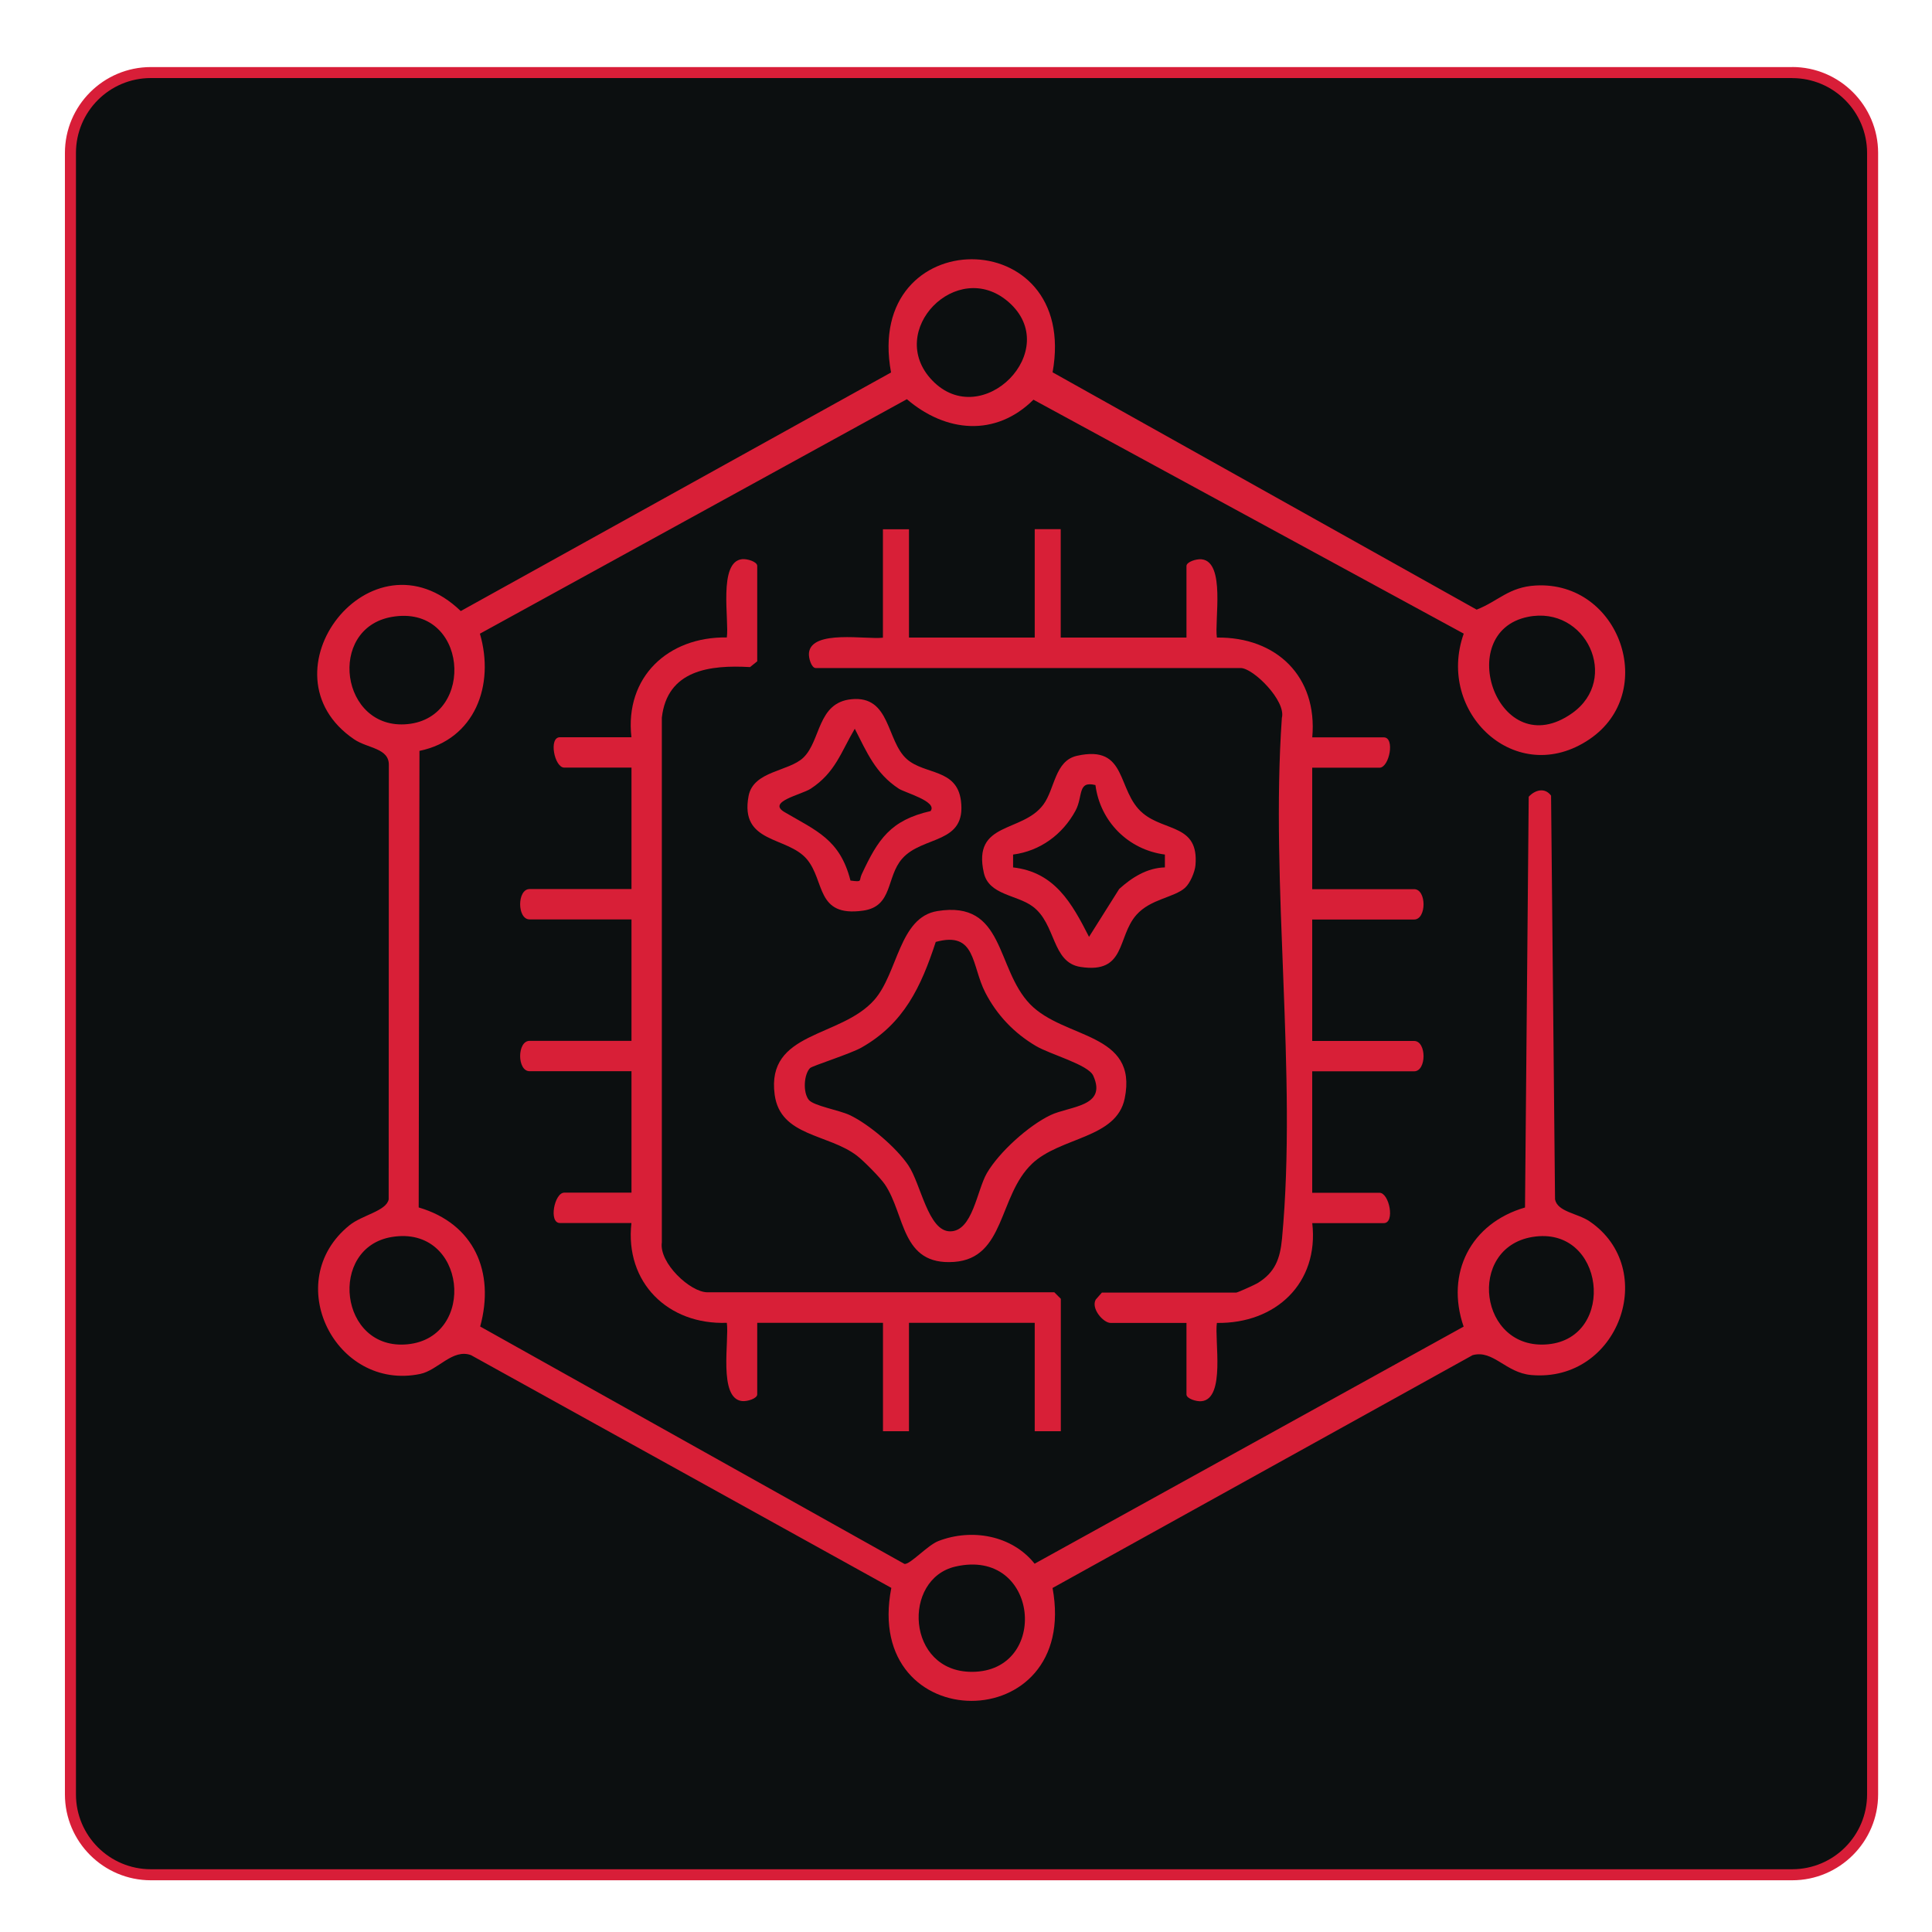 <?xml version="1.0" encoding="UTF-8"?>
<svg id="Layer_1" data-name="Layer 1" xmlns="http://www.w3.org/2000/svg" viewBox="0 0 350 350">
  <defs>
    <style>
      .cls-1 {
        fill: #d81e38;
      }

      .cls-2 {
        fill: #d81f37;
      }

      .cls-3 {
        fill: #0c0f10;
      }
    </style>
  </defs>
  <g>
    <path class="cls-3" d="M27.33,13.15h297.34c8.04,0,14.56,6.53,14.56,14.56v297.34c0,8.04-6.53,14.56-14.56,14.56H27.33c-8.04,0-14.56-6.53-14.56-14.56V27.71c0-8.04,6.53-14.56,14.56-14.56Z"/>
    <path class="cls-1" d="M324.67,14.15c7.49,0,13.57,6.07,13.57,13.57v297.34c0,7.49-6.07,13.57-13.57,13.57H27.33c-7.49,0-13.57-6.07-13.57-13.57V27.71c0-7.49,6.07-13.57,13.57-13.57h297.34M324.67,12.15H27.33c-8.58,0-15.57,6.98-15.57,15.57v297.34c0,8.58,6.98,15.57,15.57,15.57h297.34c8.58,0,15.57-6.98,15.57-15.57V27.71c0-8.58-6.98-15.57-15.57-15.57h0Z"/>
  </g>
  <g>
    <path class="cls-2" d="M190.69,67.45l76.82,42.99c3.92-1.53,5.82-4.1,10.7-4.37,15.23-.85,22.3,19.34,9.74,27.85-13.24,8.97-27.87-4.79-22.78-19.13l-77.95-42.38c-6.86,6.8-15.89,5.94-22.93-.09l-77.35,42.48c2.73,9.32-.89,19.15-10.95,21.23l-.14,82.71c10.02,2.94,13.85,11.65,11.14,21.57l76.86,43.01c1.01.16,4.16-3.38,6.16-4.15,6.02-2.32,13.31-1.05,17.42,4.11l77.72-42.95c-3.33-9.69,1.29-18.73,11.12-21.58l.67-74.41c1.15-1.25,2.93-1.73,4.05-.2l.72,73.14c.44,2.27,4.09,2.51,6.24,3.97,12.71,8.64,5.3,29.25-10.55,27.85-4.65-.41-6.88-4.62-10.62-3.6l-76.1,42.18c5.03,27.33-34.53,27.21-29.21-.02l-76.14-42.16c-3.34-1.23-5.98,2.74-9.22,3.41-15.32,3.16-25.37-16.78-12.8-26.94,2.3-1.86,6.68-2.57,7.1-4.69l.03-78.62c.1-3.16-3.82-3.05-6.28-4.72-17.55-11.92,3.1-38.85,19.31-23.24l77.95-43.22c-5.06-27.29,34.23-27.41,29.26,0ZM168.86,68.89c9.02,9.44,23.88-5.49,13.81-14.21-9.31-8.06-22.33,5.29-13.81,14.21ZM70.98,111.76c-11.81,2.06-9.3,20.61,2.86,19.42,12.48-1.22,10.89-21.82-2.86-19.42ZM276.8,111.75c-13.71,2.77-5.38,26.92,8.01,17.45,8.74-6.19,2.51-19.57-8.01-17.45ZM70.99,224.09c-11.59,1.89-9.58,20.66,2.85,19.44,12.62-1.24,10.68-21.65-2.85-19.44ZM277.6,224.09c-11.96,1.98-9.69,20.64,2.85,19.44,12.47-1.19,10.33-21.62-2.85-19.44ZM173.08,283.8c-9.69,2.23-8.9,19.07,2.98,19.07,14.19,0,12.24-22.58-2.98-19.07Z"/>
    <path class="cls-2" d="M164.67,95.86v19.64h22.78v-19.64h4.71v19.64h22.78v-12.96c0-.76,1.81-1.32,2.74-1.22,4.37.46,2.31,11.09,2.77,14.18,10.82-.13,18.26,7.09,17.28,18.08h12.96c2.07,0,1,5.5-.79,5.5h-12.18v22h18.46c2.28,0,2.28,5.5,0,5.5h-18.46v22h18.46c2.28,0,2.28,5.5,0,5.5h-18.46v22h12.18c1.79,0,2.86,5.5.79,5.5h-12.96c1.24,10.88-6.62,18.24-17.28,18.08-.46,3.08,1.6,13.72-2.77,14.18-.93.1-2.74-.46-2.74-1.22v-12.96h-13.75c-1.32,0-3.6-2.63-2.68-4.24l1.11-1.26h24.35c.21,0,3.29-1.38,3.81-1.69,3.23-1.94,4.13-4.47,4.47-8.1,2.79-29.85-2.15-64-.03-94.31.81-3.09-5.18-9.04-7.46-9.04h-76.99c-.76,0-1.32-1.81-1.22-2.74.45-4.29,10.53-2.37,13.4-2.76v-19.64h4.71Z"/>
    <path class="cls-2" d="M192.16,259.28h-4.71v-19.64h-22.78v19.64h-4.71v-19.64h-22.78v12.96c0,.76-1.81,1.32-2.74,1.22-4.37-.46-2.3-11.09-2.77-14.18-10.64.39-18.5-7.3-17.28-18.08h-12.96c-2.07,0-1-5.5.79-5.5h12.18v-22h-18.46c-2.28,0-2.28-5.5,0-5.5h18.46v-22h-18.46c-2.28,0-2.28-5.5,0-5.5h18.46v-22h-12.18c-1.79,0-2.86-5.5-.79-5.5h12.96c-1.24-10.88,6.62-18.24,17.28-18.08.46-3.08-1.6-13.72,2.77-14.18.93-.1,2.74.46,2.74,1.22v17.28l-1.3,1.05c-7.29-.42-15,.53-15.98,9.16v95.06c-.54,3.71,5.15,9.04,8.25,9.04h62.85l1.18,1.18v23.96Z"/>
    <path class="cls-2" d="M186.94,210.85c-6.09,5.79-4.81,17.12-14.12,17.76-9.64.67-8.77-8.54-12.53-14.06-.82-1.21-3.85-4.27-5.04-5.18-5.2-3.99-13.89-3.47-14.91-11.05-1.57-11.57,11.95-10.24,18.06-17.19,4.28-4.88,4.48-14.96,11.41-16.08,12.29-2,10.52,10.4,16.81,16.88,6.19,6.37,19.6,5.03,17.13,17.07-1.49,7.29-11.64,6.92-16.82,11.85ZM146.78,193.46c-1.16,1.13-1.35,4.44-.26,5.79.89,1.1,5.51,1.85,7.44,2.77,3.5,1.67,8.4,5.86,10.58,9.07,2.3,3.38,3.58,11.98,7.59,11.98,4.09,0,4.84-7.46,6.66-10.56,2.23-3.81,7.54-8.59,11.51-10.49,3.48-1.66,10.32-1.48,7.75-7.15-.91-2.01-7.75-3.83-10.35-5.36-3.95-2.32-7.08-5.59-9.19-9.67-2.56-4.94-1.64-11.22-8.99-9.2-2.66,8.12-5.75,14.77-13.46,19.14-1.98,1.12-8.88,3.31-9.27,3.69Z"/>
    <path class="cls-2" d="M214.7,160.82c-2.02,1.81-6.25,2.01-8.83,4.92-3.54,4-1.83,10.71-10.12,9.43-5.27-.81-4.38-7.8-8.69-10.97-2.87-2.12-7.92-2.04-8.83-6.08-2.11-9.36,6.97-7.18,10.79-12.37,2.11-2.87,2.04-7.92,6.08-8.83,9.31-2.09,7.09,6.38,11.96,10.42,4.02,3.34,10.15,1.99,9.51,9.41-.11,1.23-.98,3.27-1.88,4.07ZM198.44,142.22c-3.3-.81-2.19,2.01-3.6,4.64-2.34,4.33-6.43,7.32-11.31,7.95v2.33c7.55.86,10.65,6.48,13.76,12.58l5.46-8.67c2.3-2.09,5.06-3.83,8.28-3.91v-2.33c-6.66-.87-11.73-6.01-12.58-12.58Z"/>
    <path class="cls-2" d="M145.55,137.24c3.19-3.09,2.5-9.96,8.7-10.57,7.11-.7,6.29,7.52,10.02,10.84,3.24,2.88,9.05,1.69,9.81,7.53,1.03,7.96-6.89,6.28-10.63,10.5-2.94,3.32-1.64,8.66-7.09,9.43-8.61,1.22-6.86-5.41-10.21-9.34-3.55-4.17-12.17-2.77-10.54-11.42.87-4.59,7.29-4.41,9.94-6.97ZM168.59,146.92c1.29-1.73-4.66-3.32-5.76-4.04-4.22-2.76-5.79-6.6-7.98-10.86-2.52,4.27-3.53,7.95-7.98,10.86-1.68,1.1-7.97,2.34-4.76,4.23,5.77,3.39,10.07,4.95,11.96,12.41,2.27.3,1.48.07,2.04-1.14,2.93-6.3,5.2-9.8,12.49-11.45Z"/>
  </g>
</svg>
